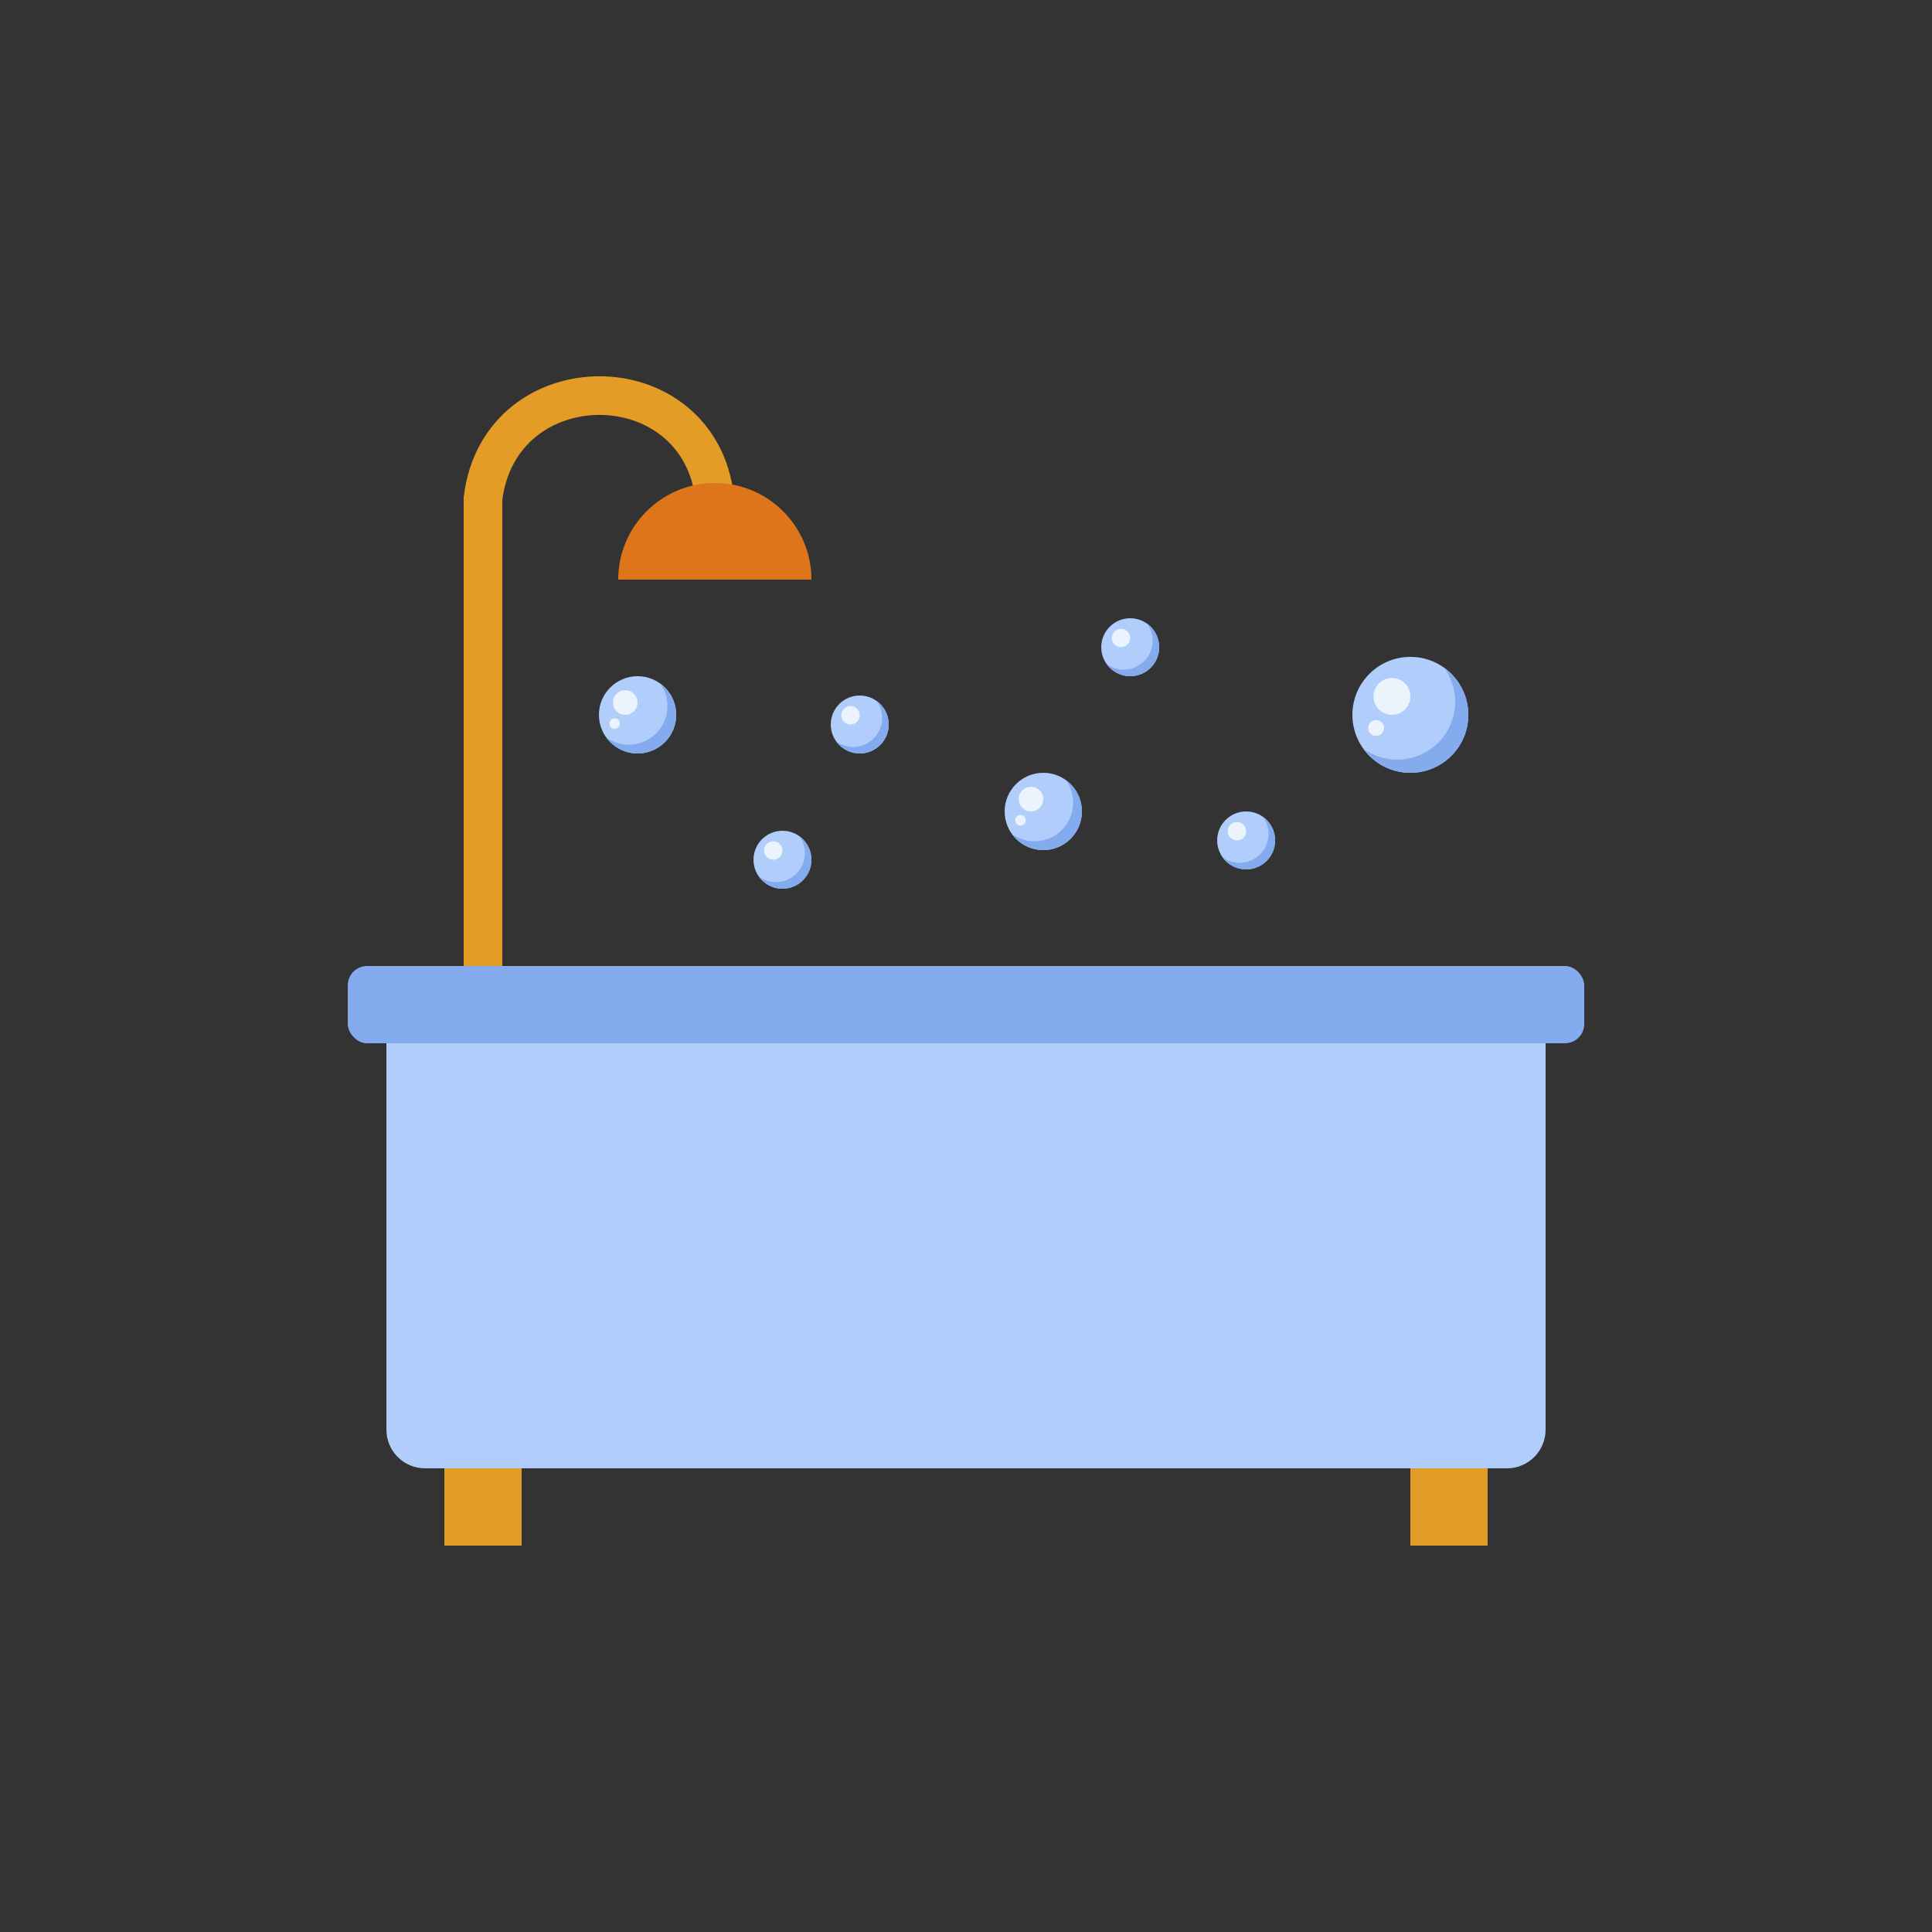 <?xml version="1.0" encoding="UTF-8"?> <svg xmlns="http://www.w3.org/2000/svg" width="100" height="100" viewBox="0 0 100 100" fill="none"><rect x="0" y="0" width="100" height="100" fill="#333333" stroke="none"/> <g clip-path="url(#clip0_195_394)"> <path d="M20 54H80V74C80 75.105 79.105 76 78 76H22C20.895 76 20 75.105 20 74V54Z" fill="#B1CDFC"></path> <rect x="18" y="50" width="64" height="4" rx="1" fill="#85ABEF"></rect> <rect width="4" height="4" transform="matrix(1 0 0 -1 23 80)" fill="#E39C26"></rect> <rect width="4" height="4" transform="matrix(1 0 0 -1 73 80)" fill="#E39C26"></rect> <path d="M25 50V25.806V25.806C25.872 18.703 36.194 18.696 37 25.806V25.806" stroke="#E39C26" stroke-width="2"></path> <path fill-rule="evenodd" clip-rule="evenodd" d="M42 30C42 27.239 39.761 25 37 25C34.239 25 32 27.239 32 30H42Z" fill="#DF751B"></path> <path d="M76 37.001C76 38.657 74.657 40.001 73.001 40.001C71.344 40.001 70 38.657 70 37.001C70 35.344 71.344 34 73.001 34C74.657 34 76 35.343 76 37.001Z" fill="#B1CDFC"></path> <path d="M74.753 34.566C75.109 35.059 75.319 35.665 75.319 36.318C75.319 37.976 73.975 39.319 72.318 39.319C71.665 39.319 71.059 39.109 70.565 38.753C71.111 39.508 71.997 40.001 73 40.001C74.657 40.001 76 38.657 76 37C76 35.998 75.509 35.111 74.753 34.566Z" fill="#85ABEF"></path> <path d="M73.001 36.047C73.001 36.575 72.574 37.002 72.047 37.002C71.52 37.002 71.092 36.575 71.092 36.047C71.092 35.519 71.519 35.092 72.047 35.092C72.575 35.092 73.001 35.519 73.001 36.047Z" fill="#EBF3FD"></path> <path d="M71.636 37.682C71.636 37.908 71.453 38.092 71.227 38.092C71.001 38.092 70.818 37.908 70.818 37.682C70.818 37.456 71.001 37.273 71.227 37.273C71.453 37.273 71.636 37.456 71.636 37.682Z" fill="#EBF3FD"></path> <path d="M56 42C56 43.105 55.105 44.001 54 44.001C52.896 44.001 52 43.105 52 42C52 40.896 52.896 40 54 40C55.105 40 56 40.895 56 42Z" fill="#B1CDFC"></path> <path d="M55.17 40.377C55.407 40.706 55.547 41.109 55.547 41.545C55.547 42.65 54.651 43.545 53.546 43.545C53.111 43.545 52.707 43.405 52.378 43.168C52.741 43.671 53.332 44 54.001 44C55.106 44 56.001 43.104 56.001 41.999C56.001 41.331 55.673 40.74 55.17 40.377Z" fill="#85ABEF"></path> <path d="M54 41.363C54 41.715 53.715 42 53.364 42C53.013 42 52.727 41.715 52.727 41.363C52.727 41.011 53.013 40.727 53.364 40.727C53.716 40.727 54 41.011 54 41.363Z" fill="#EBF3FD"></path> <path d="M53.091 42.454C53.091 42.605 52.969 42.727 52.819 42.727C52.668 42.727 52.546 42.605 52.546 42.454C52.546 42.304 52.668 42.182 52.819 42.182C52.969 42.182 53.091 42.304 53.091 42.454Z" fill="#EBF3FD"></path> <path d="M35 37C35 38.105 34.105 39.001 33 39.001C31.896 39.001 31 38.105 31 37C31 35.896 31.896 35 33 35C34.105 35 35 35.895 35 37Z" fill="#B1CDFC"></path> <path d="M34.17 35.377C34.407 35.706 34.547 36.109 34.547 36.545C34.547 37.65 33.651 38.545 32.546 38.545C32.111 38.545 31.707 38.405 31.378 38.168C31.741 38.671 32.332 39 33.001 39C34.106 39 35.001 38.104 35.001 36.999C35.001 36.331 34.673 35.74 34.17 35.377Z" fill="#85ABEF"></path> <path d="M33 36.363C33 36.715 32.715 37 32.364 37C32.013 37 31.727 36.715 31.727 36.363C31.727 36.011 32.013 35.727 32.364 35.727C32.716 35.727 33 36.011 33 36.363Z" fill="#EBF3FD"></path> <path d="M32.091 37.454C32.091 37.605 31.969 37.727 31.819 37.727C31.668 37.727 31.546 37.605 31.546 37.454C31.546 37.304 31.668 37.182 31.819 37.182C31.969 37.182 32.091 37.304 32.091 37.454Z" fill="#EBF3FD"></path> <path d="M66 43.5C66 44.328 65.329 45 64.5 45C63.672 45 63 44.328 63 43.5C63 42.672 63.672 42 64.5 42C65.329 42 66 42.671 66 43.5Z" fill="#B1CDFC"></path> <path d="M65.377 42.283C65.555 42.53 65.66 42.832 65.66 43.159C65.66 43.988 64.988 44.659 64.16 44.659C63.833 44.659 63.53 44.554 63.283 44.377C63.556 44.754 63.999 45 64.501 45C65.329 45 66 44.328 66 43.5C66 42.999 65.755 42.555 65.377 42.283Z" fill="#85ABEF"></path> <path d="M64.501 43.023C64.501 43.286 64.287 43.5 64.023 43.5C63.76 43.5 63.546 43.286 63.546 43.023C63.546 42.759 63.76 42.545 64.023 42.545C64.287 42.545 64.501 42.759 64.501 43.023Z" fill="#EBF3FD"></path> <path d="M60 33.5C60 34.328 59.328 35 58.5 35C57.672 35 57 34.328 57 33.5C57 32.672 57.672 32 58.5 32C59.328 32 60 32.671 60 33.5Z" fill="#B1CDFC"></path> <path d="M59.377 32.283C59.555 32.53 59.66 32.832 59.66 33.159C59.66 33.988 58.988 34.659 58.16 34.659C57.833 34.659 57.53 34.554 57.283 34.377C57.556 34.754 57.999 35 58.501 35C59.329 35 60 34.328 60 33.5C60 32.999 59.755 32.555 59.377 32.283Z" fill="#85ABEF"></path> <path d="M58.501 33.023C58.501 33.286 58.287 33.5 58.023 33.5C57.76 33.5 57.546 33.286 57.546 33.023C57.546 32.759 57.76 32.545 58.023 32.545C58.287 32.545 58.501 32.759 58.501 33.023Z" fill="#EBF3FD"></path> <path d="M42 44.5C42 45.328 41.328 46 40.5 46C39.672 46 39 45.328 39 44.5C39 43.672 39.672 43 40.5 43C41.328 43 42 43.671 42 44.5Z" fill="#B1CDFC"></path> <path d="M41.377 43.283C41.555 43.53 41.66 43.832 41.66 44.159C41.66 44.988 40.988 45.659 40.16 45.659C39.833 45.659 39.53 45.554 39.283 45.377C39.556 45.754 39.999 46 40.501 46C41.329 46 42 45.328 42 44.5C42 43.999 41.755 43.555 41.377 43.283Z" fill="#85ABEF"></path> <path d="M40.501 44.023C40.501 44.286 40.287 44.5 40.023 44.5C39.76 44.5 39.546 44.286 39.546 44.023C39.546 43.759 39.76 43.545 40.023 43.545C40.287 43.545 40.501 43.759 40.501 44.023Z" fill="#EBF3FD"></path> <path d="M46 37.5C46 38.328 45.328 39 44.5 39C43.672 39 43 38.328 43 37.5C43 36.672 43.672 36 44.5 36C45.328 36 46 36.671 46 37.5Z" fill="#B1CDFC"></path> <path d="M45.377 36.283C45.555 36.53 45.66 36.832 45.66 37.159C45.66 37.988 44.988 38.659 44.16 38.659C43.833 38.659 43.53 38.554 43.283 38.377C43.556 38.754 43.999 39 44.501 39C45.329 39 46 38.328 46 37.5C46 36.999 45.755 36.555 45.377 36.283Z" fill="#85ABEF"></path> <path d="M44.501 37.023C44.501 37.286 44.287 37.5 44.023 37.5C43.76 37.5 43.546 37.286 43.546 37.023C43.546 36.759 43.76 36.545 44.023 36.545C44.287 36.545 44.501 36.759 44.501 37.023Z" fill="#EBF3FD"></path> </g> <defs> <clipPath id="clip0_195_394"> <rect width="100" height="100" fill="white"></rect> </clipPath> </defs> </svg> 